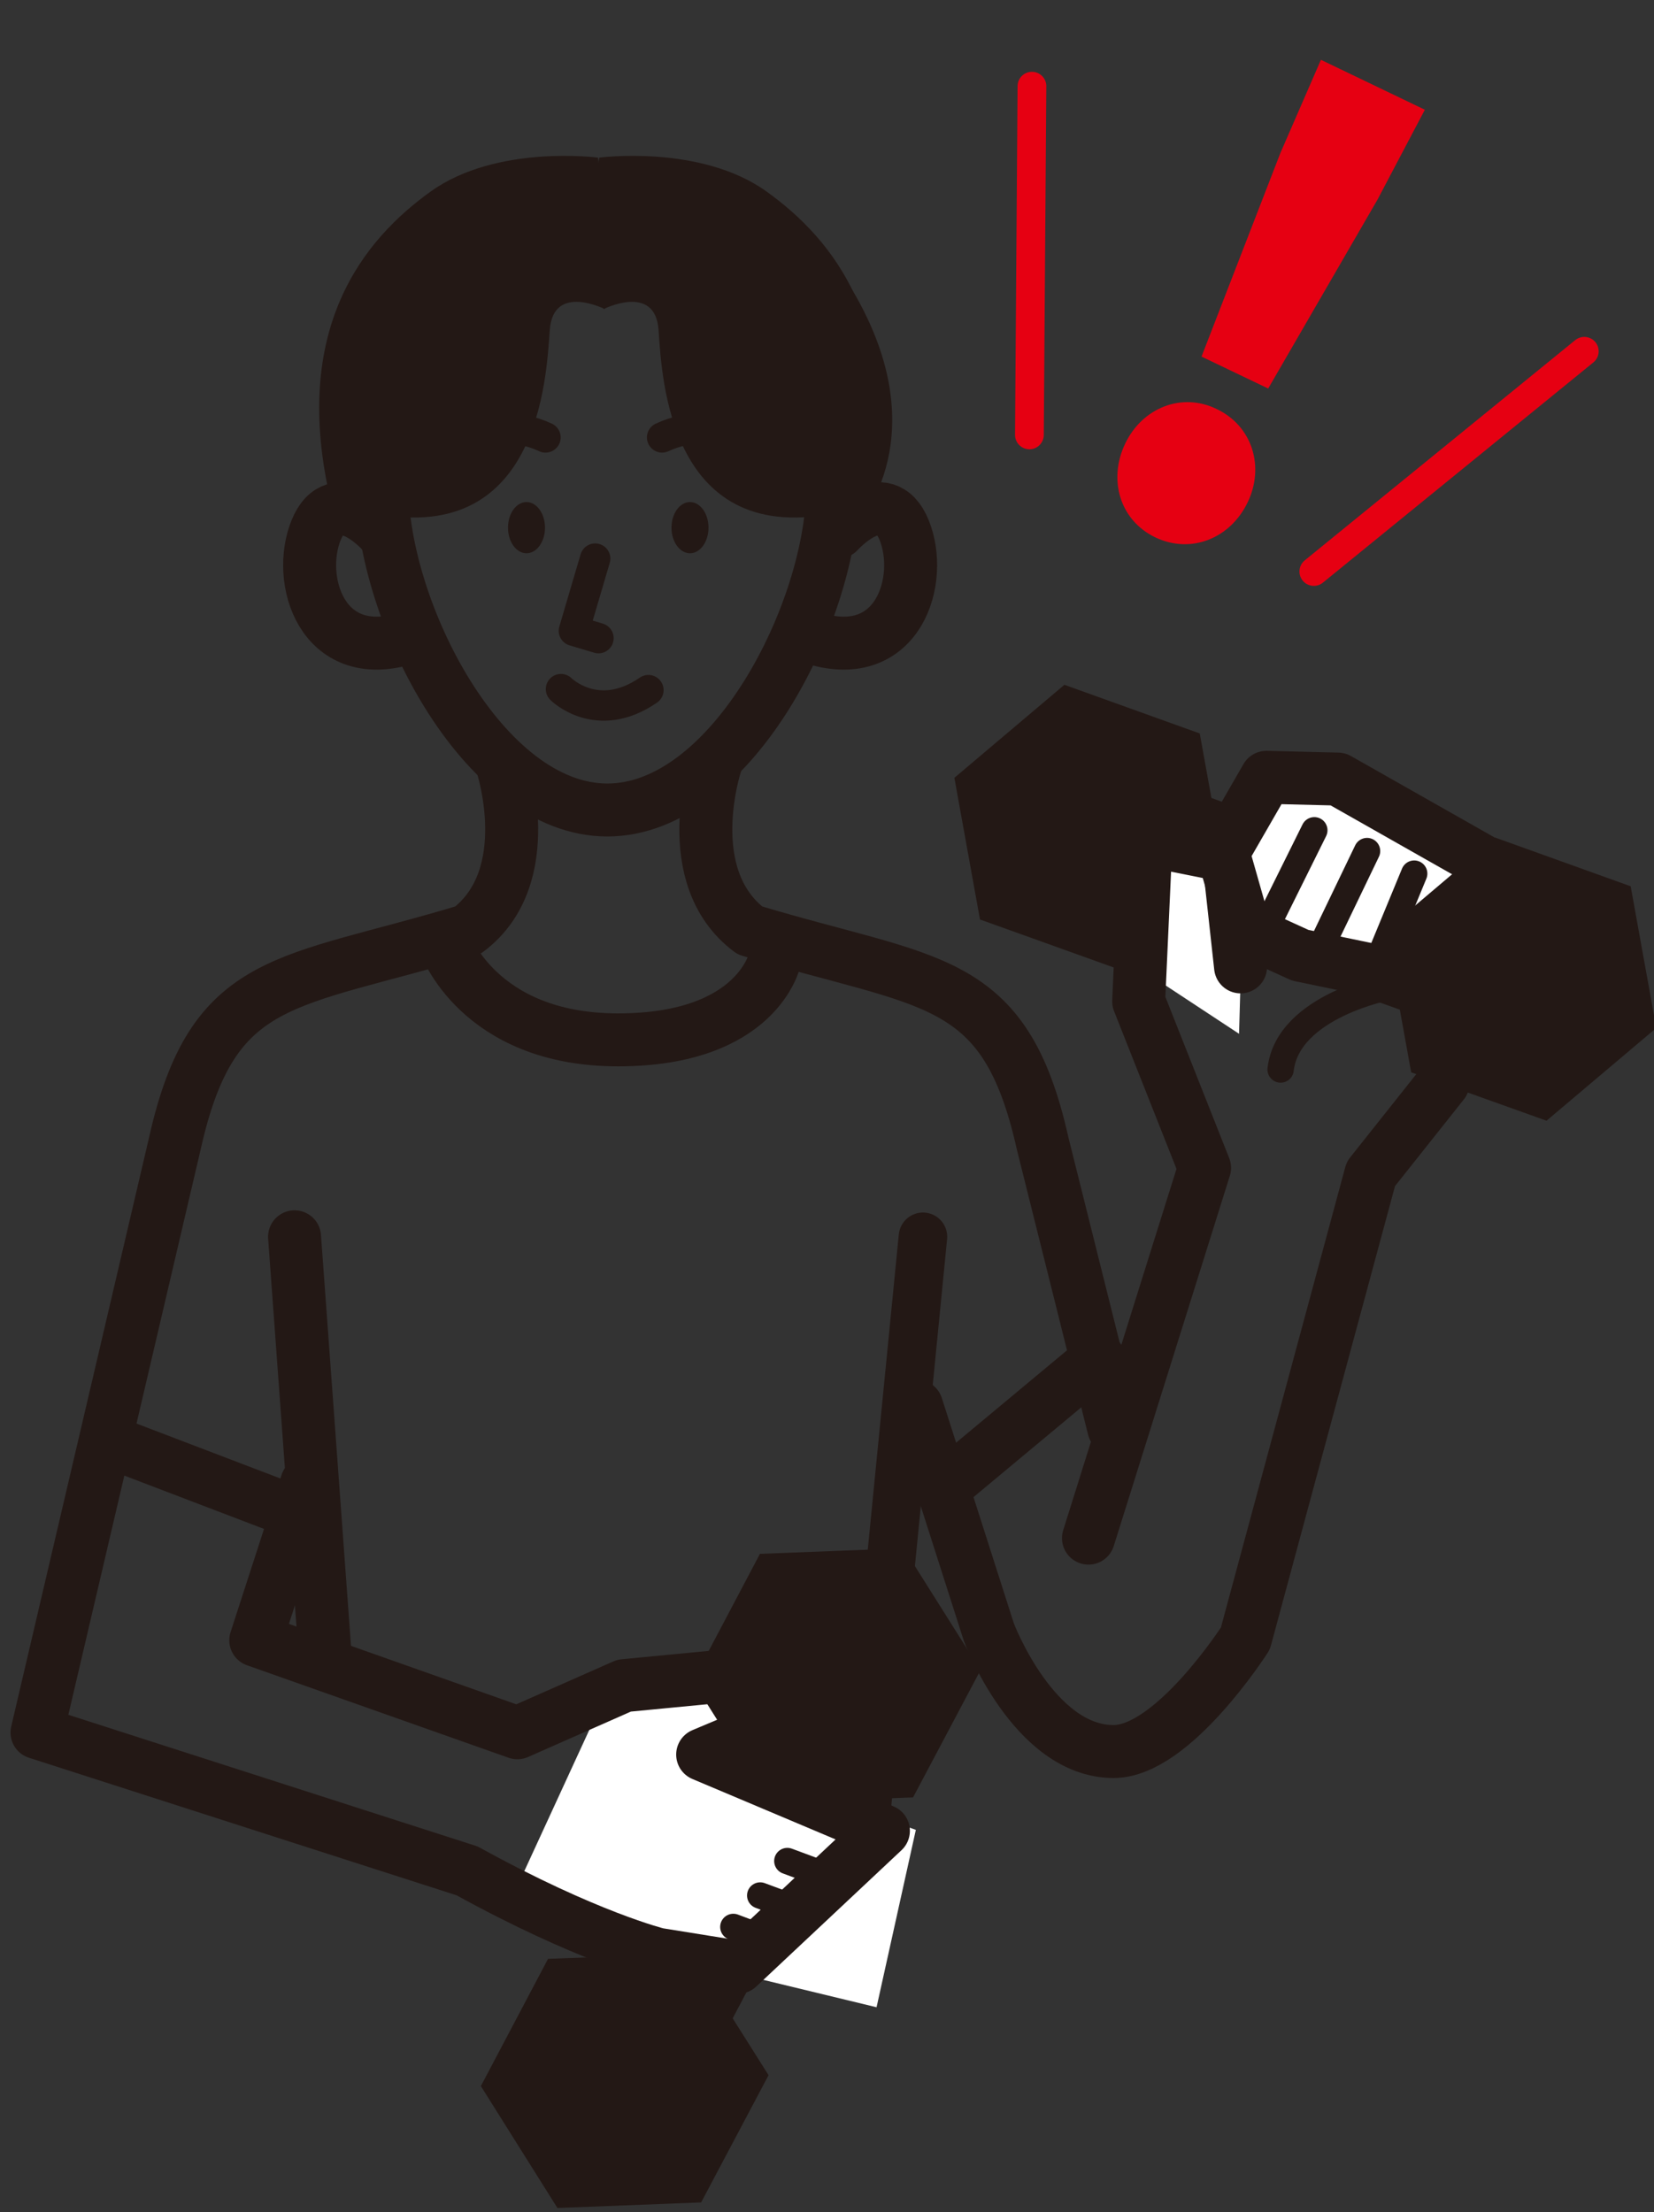 <?xml version="1.0" encoding="utf-8"?>
<!-- Generator: Adobe Illustrator 26.0.1, SVG Export Plug-In . SVG Version: 6.00 Build 0)  -->
<svg version="1.1" id="レイヤー1" xmlns="http://www.w3.org/2000/svg" xmlns:xlink="http://www.w3.org/1999/xlink" x="0px"
	 y="0px" viewBox="0 0 652.5 872.8" style="enable-background:new 0 0 652.5 872.8;" xml:space="preserve">
<rect x="0" y="0" width="652.5" height="872.8" fill="#333333" stroke="none"/>
<style type="text/css">
	.st0{fill:#231815;}
	.st1{fill:#FFFFFF;}
	.st2{fill:#E60012;}
	.st3{fill:none;stroke:#E60012;stroke-width:11.339;stroke-linecap:round;stroke-linejoin:round;stroke-miterlimit:10;}
	.st4{fill:none;stroke:#231815;stroke-width:20.896;stroke-linecap:round;stroke-linejoin:round;stroke-miterlimit:10;}
	.st5{fill:none;stroke:#231815;stroke-width:11.976;stroke-linecap:round;stroke-linejoin:round;stroke-miterlimit:10;}
	.st6{fill:none;stroke:#231815;stroke-width:19.145;stroke-linecap:round;stroke-linejoin:round;stroke-miterlimit:10;}
	.st7{fill:none;stroke:#231815;stroke-width:10.389;stroke-linecap:round;stroke-linejoin:round;stroke-miterlimit:10;}
	.st8{fill:#FFFFFF;stroke:#231815;stroke-width:20.896;stroke-linecap:round;stroke-linejoin:round;stroke-miterlimit:10;}
</style>
<rect x="225.2" y="710.7" transform="matrix(-0.467 0.884 -0.884 -0.467 1077.109 825.762)" class="st0" width="128.9" height="53.5"/>
<polygon class="st0" points="276.6,869 303.2,818.8 272.9,770.8 216.2,772.9 189.7,823.1 219.9,871.2 "/>
<rect x="446.8" y="328.5" transform="matrix(0.941 0.338 -0.338 0.941 150.145 -151.876)" class="st0" width="128.9" height="53.5"/>
<polygon class="st1" points="237.3,672.1 284.9,660.6 297.3,679.2 277.1,692.3 361.3,722 345.8,792 259.4,771.1 202,748.8 "/>
<polygon class="st0" points="473.3,289.4 419.9,270.2 376.5,306.9 386.6,362.8 440.1,382 483.4,345.3 "/>
<polygon class="st0" points="360.2,709.2 386.8,659 356.5,610.9 299.8,613.1 273.3,663.3 303.5,711.3 "/>
<g>
	<path class="st2" d="M505.1,60.4l16-36.8l41,19.7l-18.7,35.5l-43.1,74.5l-26.3-12.6L505.1,60.4z M443.9,175
		c6.7-14,22.2-20.4,36.1-13.6c14.2,6.8,18.9,22.9,12.2,36.8c-6.8,14.2-22.3,20.6-36.5,13.8C441.7,205.2,437.1,189.2,443.9,175z"/>
</g>
<line class="st3" x1="518.3" y1="225.5" x2="625" y2="138.6"/>
<line class="st3" x1="406.1" y1="171.6" x2="407.1" y2="34"/>
<path class="st4" d="M328.5,191.9c0,49.1-39.8,127.7-88.9,127.7c-49.1,0-88.9-78.6-88.9-127.7c0-49.1,39.8-88.9,88.9-88.9
	C288.7,103,328.5,142.8,328.5,191.9z"/>
<path class="st4" d="M121,585.2l-20.1,62l103.2,36.5l42.1-18.6l52-5l2.5,22.3l-23.5,9.9l71.3,30.1l-57.3,53.8l-31.7-5.1
	c0,0-28.1-6.9-75.2-32.9L14.6,683.6L69,451.1c15-67.1,44-62.4,115.5-84c28.4-21.3,13.4-65.9,13.4-65.9"/>
<path class="st4" d="M150.7,209.9c0,0-18.1-20.2-26-0.7s2.2,52.8,35.4,42.7"/>
<path class="st4" d="M330.7,209.9c0,0,18.1-20.2,26-0.7s-2.2,52.8-35.4,42.7"/>
<ellipse class="st0" cx="207.7" cy="208.2" rx="7.3" ry="10.1"/>
<ellipse class="st0" cx="272.2" cy="208.2" rx="7.3" ry="10.1"/>
<polyline class="st5" points="234.8,220.4 226.4,248.9 236.1,251.8 "/>
<path class="st5" d="M221.3,271.9c0,0,14.3,14.3,34.5,0.4"/>
<path class="st0" d="M183.3,140.2c0,0-16.2,21.8-21.8,48.7s-0.6,29.1-0.6,29.1l-25.2-23c0,0-21.8-57.7,29.1-96.9s7.3,9.5,7.3,9.5
	L183.3,140.2z"/>
<path class="st0" d="M265.6,87.6c0,0,40.3-27.4,72.3,29.7c32.3,57.7-1.1,91.3-1.1,91.3L322.2,152l-42-35.3L265.6,87.6z"/>
<line class="st4" x1="116.2" y1="488" x2="128.5" y2="656.4"/>
<path class="st4" d="M282.4,301.2c0,0-15,44.6,13.4,65.9c71.5,21.6,100.5,16.9,115.5,84l28.1,112.5"/>
<line class="st6" x1="364.1" y1="488" x2="341.8" y2="714.6"/>
<path class="st4" d="M574.3,379l-5,48.3l-28.5,35.9l-49.5,183.3c0,0-28.5,44.6-52,44.6c-31.5,0-49.2-47.1-49.2-47.1l-28.5-89.2"/>
<path class="st4" d="M175.3,371.8c0,0,13.1,38.5,68.5,38.5s61.9-31.9,61.9-31.9"/>
<line class="st4" x1="45.8" y1="569.8" x2="109.7" y2="594.2"/>
<line class="st4" x1="377.1" y1="582.9" x2="433.4" y2="536"/>
<line class="st7" x1="330.8" y1="741.8" x2="310.6" y2="734.3"/>
<line class="st7" x1="320.1" y1="755.4" x2="299.9" y2="747.9"/>
<line class="st7" x1="303.4" y1="765.6" x2="289.3" y2="760.3"/>
<path class="st0" d="M237.8,122.1c0,0,20.6-10.6,22,8c1.3,18.6,4,87.2,71.9,71.9l-29.3-97.2l-67.5-1.8
	C234.9,103,239.8,122.1,237.8,122.1z"/>
<path class="st0" d="M238.9,122.1c0,0-20.6-10.6-22,8s-4,87.2-71.9,71.9l29.3-97.2l67.5-1.8C241.8,103,236.9,122.1,238.9,122.1z"/>
<path class="st5" d="M177.3,180.6c0,0,15.3-18.6,37.9-8"/>
<path class="st5" d="M299.1,180.6c0,0-15.3-18.6-37.9-8"/>
<path class="st0" d="M235.9,62.2c0,0-39.9-5.3-65.9,13.3s-55.9,53.9-39.3,123.1l95.8-92.5l15.3-3.1L235.9,62.2z"/>
<path class="st0" d="M236.4,62.2c0,0,39.9-5.3,65.9,13.3c26,18.6,55.9,53.9,39.3,123.1l-95.8-92.5l-15.3-3.1L236.4,62.2z"/>
<polygon class="st1" points="451.6,383.4 446,344.1 490.7,341.8 488.8,407.9 "/>
<polyline class="st4" points="429.4,606.9 475.2,460.8 449.2,395.1 452.1,331.3 484.6,337.8 489.4,381.5 "/>
<polygon class="st8" points="527.8,307.4 499.6,306.7 482.5,336.4 491.2,367 512.9,376.9 566.7,388.1 588.1,341.6 "/>
<line class="st7" x1="500.5" y1="363.9" x2="518.5" y2="327.6"/>
<line class="st7" x1="522.8" y1="370.1" x2="539.3" y2="335.8"/>
<line class="st7" x1="545.1" y1="375.7" x2="557.9" y2="344.7"/>
<path class="st7" d="M548.3,389.3c0,0-40.2,7.4-43.1,32.7"/>
<polygon class="st0" points="643.3,349.7 589.9,330.5 546.6,367.2 556.7,423.1 610.1,442.2 653.4,405.6 "/>
</svg>
